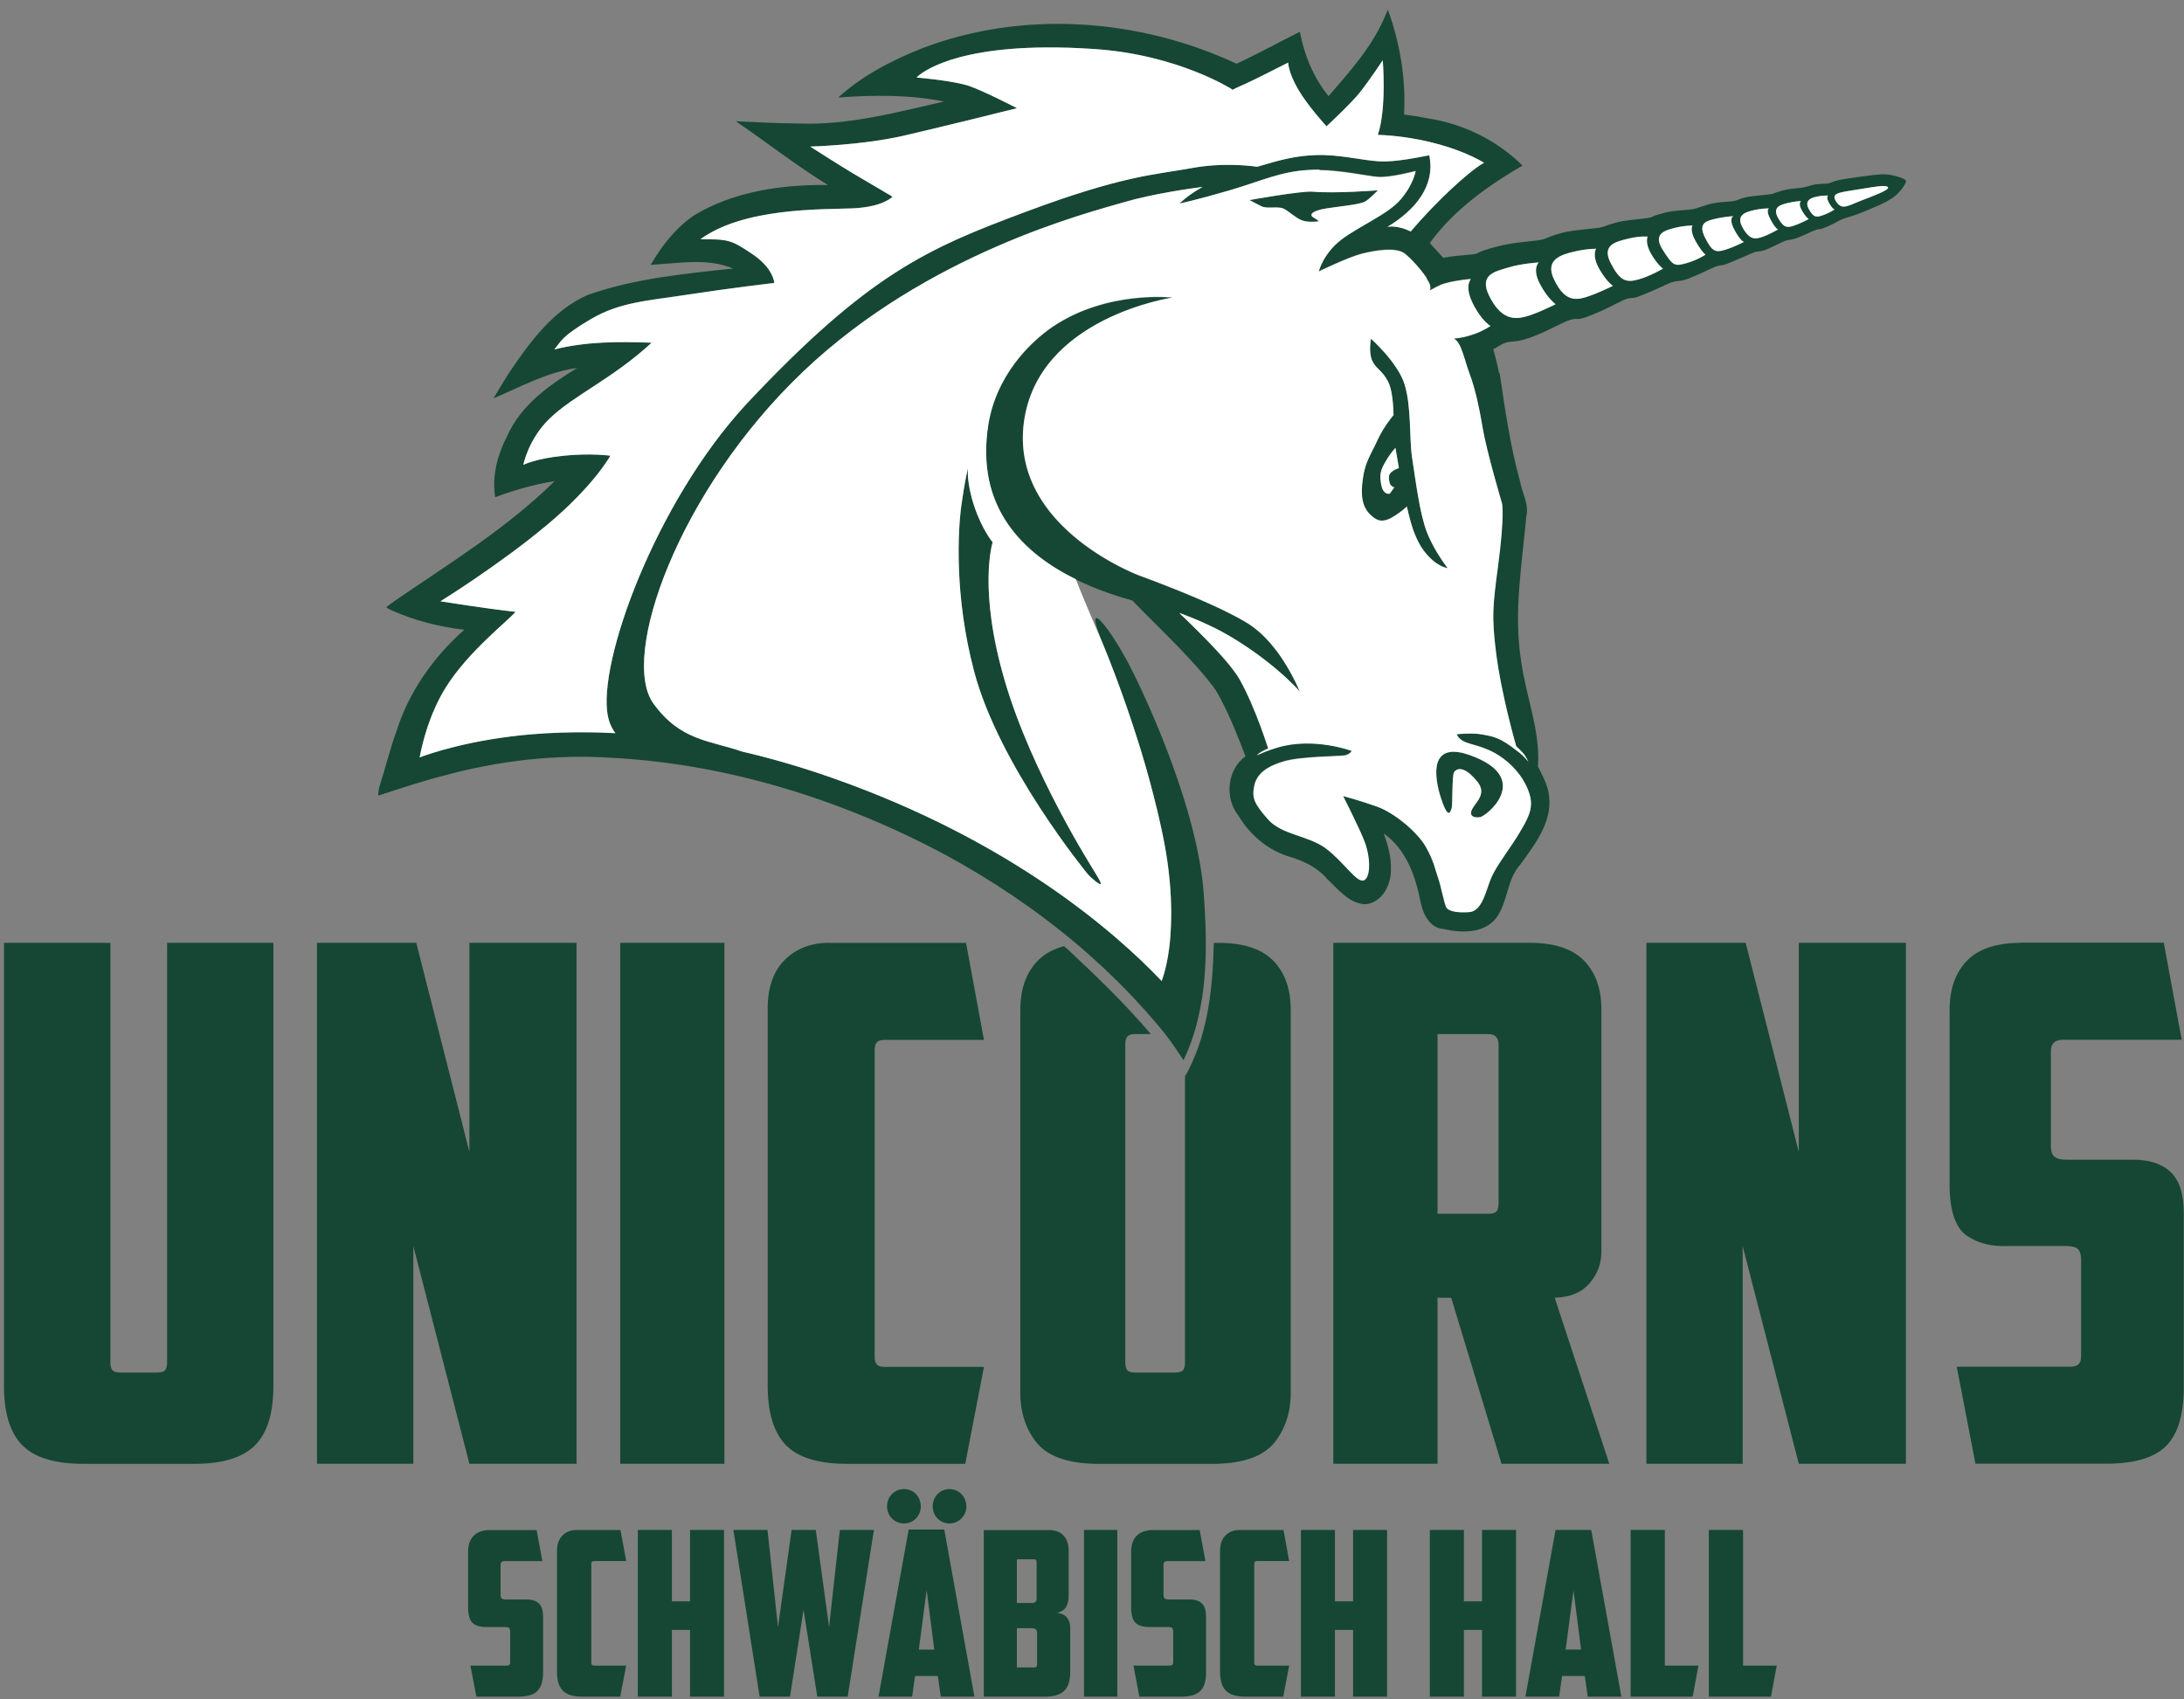 <?xml version="1.0" encoding="UTF-8"?><svg id="Layer_2" xmlns="http://www.w3.org/2000/svg" xmlns:xlink="http://www.w3.org/1999/xlink" viewBox="0 0 284 221"><rect x="0" y="0" width="284" height="221" fill="#808080" stroke="none"/><defs><style>.cls-1{clip-path:url(#clippath);}.cls-2{fill:none;}.cls-2,.cls-3,.cls-4{stroke-width:0px;}.cls-3{fill:#fff;}.cls-4{fill:#154734;}</style><clipPath id="clippath"><rect class="cls-2" width="284" height="221"/></clipPath></defs><g id="Layer_1-2"><g class="cls-1"><path class="cls-4" d="M180.52,1.17l-.33.74c-1.65,4.06-4.61,7.33-7.43,10.59-1.95-2.41-3.16-5.34-3.73-8.37-2.75,1.38-5.45,2.86-8.22,4.16-12.64-5.89-27.7-7.03-40.82-2.04-3.96,1.56-7.82,3.56-11,6.43,4.59-.34,9.24-.38,13.77.52-6.22,1.42-12.5,3.12-18.94,2.86-2.72-.02-5.43-.16-8.15-.3,4.01,2.73,7.85,5.75,12,8.3-5.99-.07-12.23.81-17.42,3.95-2.38,1.63-4.19,3.94-5.63,6.43,3.55-.18,7.32-.94,10.71.48-6.36.68-12.83,1.3-18.88,3.43-4.5,1.95-7.55,6.14-10.23,10.1-.71,1.1-1.37,2.23-2.04,3.35,3.55-1.5,7.02-3.44,10.88-3.95-3.61,2.21-7.29,4.8-9.08,8.79-1.27,2.45-2.03,5.25-1.59,8.02,2.51-.93,5.09-1.66,7.74-2.1-6.14,6.07-13.61,10.66-20.72,15.53-.42.29-1.18.87-1.18.87,0,0,.15.16.65.39,3,1.35,6.23,2.16,9.49,2.55-3.97,3.52-7.16,8.01-8.78,13.09-.88,2.39-1.47,4.91-2.25,7.3-.13.45-.16,1.17-.16,1.17,0,0,.2-.06.31-.09,2.71-.88,5.45-1.8,8.22-2.5,7.16-1.95,14.61-2.82,22.03-2.31,15.09.83,29.85,5.5,43.13,12.57,6.05,3.29,11.84,7.16,17.11,11.61.08.07.16.13.24.2.44.38.88.77,1.32,1.15.41.36.81.73,1.21,1.09.11.1.21.19.32.29.21.19.41.39.62.58.04.04.08.07.12.11.47.45.94.9,1.4,1.36.05.05.11.1.16.15.06.06.12.12.18.18.34.34.67.67,1,1.02.3.31.61.63.91.95.47.5.93,1.01,1.39,1.52.38.43.76.86,1.13,1.29.05.05.1.11.14.16.03.04.06.07.09.1.22.26.44.53.66.79.22.27.44.53.65.8.03.04.06.08.09.11.82,1.06,1.54,2.16,2.29,3.28.06-.14.12-.27.19-.41,0,0,0-.02.01-.03.03-.07.07-.14.1-.21.1-.21.18-.43.27-.64h.01c.12-.3.23-.59.34-.88.05-.15.11-.31.16-.46.05-.15.1-.29.15-.44.03-.08.05-.15.07-.23.17-.52.33-1.05.46-1.58.04-.16.08-.31.11-.46.21-.88.39-1.78.53-2.67,0-.03.02-.07.02-.1,0-.05.01-.1.02-.15.13-.88.23-1.77.3-2.66.12-1.43.16-2.88.16-4.33h0c0-2.36-.14-4.71-.32-7.03-1.09-11.81-8.39-26.89-10.04-29.87-1.64-2.98-3.44-5.5-3.91-5.33-.33.11.21,1.6.66,2.79.04.09.14.35.32.78.18.43.41,1.02.7,1.74.28.72.62,1.58.98,2.56.82,2.2,1.81,4.99,2.79,8.11.11.35.22.69.33,1.05.76,2.49,1.5,5.16,2.16,7.91.19.79.37,1.57.54,2.36.09.4.17.8.25,1.2.07.37.14.72.2,1.08.07.36.14.71.19,1.06h0c.05.35.1.68.15,1.02.05.34.1.67.14,1,.08.62.14,1.21.19,1.79,0,.03,0,.06,0,.09.03.3.05.6.07.89.02.29.03.58.05.86.02.28.02.55.03.82.04,1.35.01,2.57-.05,3.63-.03.43-.05.83-.09,1.21,0,.09-.02.17-.03.26-.03.28-.07.56-.1.81-.05.33-.08.64-.13.93-.07.39-.13.73-.2,1.03,0,.03-.01.07-.02.1-.07.33-.14.6-.2.82-.05.18-.09.32-.12.41-.01.04-.06.16-.06.18,0,.01-.02.08-.02.08l-.19.62c-.34-.35-.7-.73-1.08-1.11-.22-.22-.45-.46-.69-.69-.27-.27-.56-.54-.86-.83-.46-.44-.95-.89-1.46-1.36-.04-.04-.08-.07-.12-.11-.32-.28-.64-.58-.97-.87-7.39-6.51-19.63-15.12-37.63-21.44-4.12-1.45-8.04-2.57-11.76-3.44-4.24-1.46-8.02-1.38-11.54-6.25-4.36-6.05,3.19-27.61,19.42-43.1,16.23-15.48,37.31-20.77,41.76-22.08,3.81-1.12,8.81-1.81,10.24-1.99-2.04,1.14-2.99,2.17-2.99,2.17,0,0,2.21-.47,6.43-1.7,4.22-1.23,6.68-2.51,10.55-2.68.39-.02.8-.04,1.21-.03,2.89.04,6.14.77,7.53.89,1.59.14,4.96-.77,4.96-.77,0,0-.26,1.7-1.92,3.66-1.66,1.96-5.39,3.47-7.75,5.26-2.36,1.8-2.94,4.15-2.94,4.15,0,0,3.87-1.86,5.59-2.3,1.72-.45,4.42-.89,5.57-.05.32.23.88.77,1.49,1.44.03.03.04.05.07.08.05.06.11.12.16.18.53.62,1.06,1.34,1.45,2.06.37.69.12,1.08.12,1.08,0,0-.14.07.77-.42.26-.14.56-.28.87-.41.16-.04.32-.09.47-.13,1.38-.4,3.24-.54,3.24-.54,0,0-.91.87.22,3.15,1.13,2.28,2.32,2.96,2.32,2.96,0,0-.79.54-1.93.98-.38.13-.8.27-1.13.36-.12.03-.28.07-.5.12-.63.12-1.26.18-1.26.18,0,0,.42.04.85.95.15.31.28.67.41,1.06l.36,1.18s0-.01.01-.01c.1.32.19.64.29.92.04.12.08.23.12.34.06.18.12.35.18.52.06.18.11.35.17.52h0c.59,1.81.98,3.7,1.4,6.22.5,3.01,2.51,9.77,2.51,9.77,0,0,.35,1.49-.52,8.08-.68,5.21-.85,6.57-.26,11.3.7,5.56,2.62,12.16,2.62,12.16,0,0,.8.7,1.17,1.27.12.18.26.47.41.76-.49-.6-1.01-1.11-1.53-1.46-2.14-1.69-2.99-1.82-4.37-2.07-.17-.03-.39-.07-.58-.09-1.3-.14-2.81.04-2.81.04,0,0,.07.53.98.97.91.44,2.71.57,4.73,1.96,2.02,1.4,3.32,3.31,3.79,5.07.46,1.73-.33,3.08-1.43,4.91-1.1,1.83-2.91,4.14-3.58,5.67-.68,1.54-1.14,4.32-2.8,4.51-1.66.15-2.76-.12-3.04-.54-.28-.42-.72-2.87-1.09-3.9-.37-1.02-.51-2.12-1.59-4.02-1.08-1.9-4.07-4.42-6.33-5.22-2.26-.81-4.43-1.38-4.43-1.38,0,0,2.35,4.61,2.88,6.14.74,2.16.66,4.62-.26,4.84-.92.21-2.55-2.43-4.84-4.15-2.29-1.73-5.74-1.74-7.56-3.82-1.83-2.08-2.08-2.8-1.76-4.34.31-1.54,1.6-2.53,3.87-3.19,2.28-.66,7.29-.63,7.91-.77.7-.16.88-.58.88-.58,0,0-4.96-1.84-9.65-.44-1.1.33-1.97.67-2.68,1.03.38-.47,1.46-.9,1.46-.9,0,0-1.66-5.31-3.68-8.92-1.59-2.83-7.69-8.51-7.69-8.51,0,0-.05-.07-.15-.18.22.08.44.16.67.25.3.12.62.23.94.36.22.09.43.18.65.27.07.03.15.06.22.09.07.03.14.07.22.1.02.01.05.02.07.03.15.07.3.14.46.21.18.08.38.17.56.26.33.16.67.32,1.01.5.04.02.08.04.12.06.18.09.36.18.54.28.01,0,.03.01.04.02.09.05.19.11.28.16.3.17.6.34.91.52.03.01.06.03.09.05.17.1.34.21.51.32.35.21.69.42,1.01.63,1.3.85,2.42,1.68,3.37,2.44.48.38.91.74,1.3,1.08.39.34.75.66,1.05.94.31.28.56.54.78.76.11.11.2.21.29.3.35.37.53.57.53.57,0,0-.33-.85-.98-2.07-.21-.41-.47-.86-.75-1.32-.21-.35-.45-.71-.7-1.08-.16-.25-.33-.49-.52-.73-.09-.12-.18-.24-.28-.36-.19-.24-.4-.49-.6-.73-.1-.12-.21-.23-.32-.35-.11-.12-.22-.24-.33-.35-.33-.34-.68-.66-1.05-.97-.37-.31-.77-.6-1.17-.85-.13-.09-.28-.16-.42-.25-.29-.17-.59-.34-.92-.52h-.01c-.16-.09-.32-.18-.49-.27-1.02-.53-2.17-1.07-3.35-1.6-.39-.17-.79-.35-1.18-.52-1.18-.51-2.37-.99-3.43-1.41-.35-.14-.7-.27-1.02-.4-1.96-.76-3.35-1.27-3.35-1.27,0,0-.41-.15-1.09-.46-.27-.12-.59-.28-.94-.45-.35-.18-.74-.37-1.16-.59-.41-.22-.86-.48-1.32-.76-.23-.14-.46-.28-.7-.43-.83-.53-1.71-1.14-2.58-1.83-.25-.2-.49-.4-.74-.61-.49-.42-.98-.88-1.45-1.35-.12-.12-.24-.24-.36-.36-.23-.25-.46-.49-.68-.75-.23-.26-.45-.53-.66-.8-.11-.14-.21-.27-.31-.41-.2-.28-.41-.56-.6-.85-.29-.44-.55-.9-.8-1.37-.17-.31-.32-.63-.46-.96-.22-.49-.41-1-.58-1.52-.22-.7-.39-1.43-.51-2.18-.06-.38-.11-.76-.13-1.15-.04-.59-.05-1.19-.02-1.81.02-.41.07-.83.12-1.26.03-.21.06-.42.1-.63.07-.42.16-.82.26-1.22.1-.4.21-.78.34-1.15.13-.38.27-.74.42-1.09h0c.3-.72.65-1.39,1.04-2.02.2-.32.4-.61.61-.91.32-.45.67-.88,1.02-1.28.12-.14.24-.27.36-.4,1.22-1.31,2.61-2.4,4.04-3.31.29-.18.57-.35.86-.52.29-.17.58-.33.87-.48.14-.07.29-.16.43-.23.15-.07.29-.14.43-.21,1.58-.77,3.13-1.34,4.45-1.76.48-.15.93-.29,1.35-.4.42-.11.8-.21,1.14-.29.61-.14,1.05-.22,1.33-.27.18-.03.3-.05.3-.05,0,0-.14-.02-.38-.04-.12,0-.28,0-.45-.02-.18,0-.39-.02-.61-.02-.23,0-.48,0-.75,0s-.57,0-.88.02c-.31.01-.64.03-.98.06-.17.01-.35.03-.53.05-.18.02-.36.03-.55.05-.19.02-.39.05-.58.08-.59.08-1.2.18-1.83.31-.21.04-.43.08-.64.14-.43.1-.87.22-1.31.35-.44.13-.89.27-1.34.43-.45.16-.91.33-1.36.53-.23.1-.46.2-.69.31-.23.11-.45.23-.68.34-.45.24-.9.49-1.35.76-.22.14-.44.28-.66.43-1.07.72-2.28,1.71-3.44,2.95-.21.23-.42.47-.63.71-.11.12-.21.24-.31.37-.1.12-.21.25-.31.38-.1.13-.2.25-.3.39-.3.4-.59.82-.86,1.26-.28.44-.54.89-.78,1.36-.16.31-.32.64-.47.97-.22.5-.42,1.01-.6,1.54-.06.18-.12.35-.17.53-.05.18-.11.37-.16.55-.05.18-.09.36-.13.55-.09.38-.17.76-.23,1.15-.05.28-.09.56-.12.83,0,.04,0,.07,0,.1h0s-.02.09-.02.13c-.04.36-.07.71-.09,1.06,0,.05-.02.11-.02.16v.16c-.01.21-.03.42-.03.63v.99c0,.12.02.24.02.36.01.28.03.54.05.81,0,.02,0,.05,0,.07.01.11.03.22.04.33.02.23.06.47.09.69,0,.03,0,.06,0,.09,0,.02,0,.05.01.08,0,.01,0,.02,0,.03.03.19.06.38.1.56,0,.03.01.06.02.09,0,.03.01.06.02.08.02.09.04.2.06.29.02.09.05.18.07.27.01.05.02.09.03.14,0,.01,0,.03.01.05.02.09.06.17.08.26,0,.03.01.07.02.1.03.09.05.18.08.26.02.08.05.16.08.24.02.05.04.1.05.15.01.04.03.08.04.12.02.06.04.12.06.18.02.04.03.07.04.1.03.09.06.18.1.27.01.03.03.07.04.1.04.1.07.2.12.3.03.07.07.16.1.23.01.04.03.06.05.1.04.1.08.2.13.3.02.04.04.08.06.12.03.05.05.1.07.15.08.16.17.32.25.48.03.06.07.12.1.18.03.05.05.1.08.15.09.17.2.33.3.49.1.17.2.34.31.5.09.13.18.26.27.38.05.07.11.15.16.22.06.07.11.15.16.22.08.1.15.2.23.3.06.07.12.15.18.22.11.13.21.26.32.38.15.17.3.34.46.51.15.17.31.33.47.49.14.15.29.28.44.42.04.04.09.09.14.13.14.12.28.25.42.37.34.29.69.57,1.04.85.18.14.36.28.54.41.18.13.37.25.55.38.18.12.37.25.56.37.38.24.75.48,1.13.7.19.11.39.21.58.32,3,1.65,6.14,2.72,8.67,3.42,3.33,3.45,8.23,7.96,10.91,11.75,1.56,2.7,2.7,5.63,3.81,8.51-2.38,1.72-2.75,5.43-.94,7.69,1.54,2.58,3.95,4.63,6.87,5.43,1.77.56,3.5,1.41,4.69,2.84,1.42,1.31,2.84,3.21,4.96,3.28,2.17-.17,3.37-2.52,3.33-4.51.06-1.62-.39-3.19-.93-4.69,2.92,2.05,4.16,5.62,4.8,8.98.32,1.53,1.2,3.32,2.95,3.44,2.32.54,5.33.63,6.91-1.48,1.5-2.08,1.32-4.92,3.08-6.88,1.88-2.61,4.2-5.53,3.75-8.95-.14-1.38-.85-2.64-1.44-3.81.33-4.66-1.55-9.06-2.17-13.62-1.04-6.27.09-12.62.65-18.89.4-1.61-.56-3.09-.83-4.65-1.23-4.47-1.9-9.08-2.58-13.66-.02-.13-.04-.26-.07-.39h-.07c-.22-1.12-.49-2.18-.74-3.06.83-.48,1.35-.82,1.83-.92.8-.16,1.38.04,3.51-.8,2.21-.86,4-2,4.94-2.18.94-.18.46.28,2.63-.6,2.58-1.04,3.84-1.95,4.69-2.12.85-.16.31.18,2.28-.63,2.15-.88,2.96-1.41,3.64-1.55.68-.14.86,0,2.02-.45,1.43-.57,2.81-1.3,3.46-1.53.65-.24.5.05,1.92-.54,1.5-.63,2.53-1.11,3.02-1.29.49-.18.77-.02,1.7-.42,1.11-.48,1.89-.92,2.41-1.1.52-.18.7-.02,1.77-.47,1.01-.42,1.68-.77,2.18-.94.5-.17.34.07,1.45-.42,1.12-.5,1.44-.76,1.96-.97.52-.21,1.41-.41,2.27-.76,2.61-1.06,3.17-1.32,4.14-1.93.97-.6,1.95-2.01,1.85-2.3-.05-.14-.51-.39-1.24-.58-.73-.19-1.39-.29-1.98-.25-1.37.09-2.93.34-4.52.57s-1.82.44-2.23.58c-.41.15-1.39,0-2.31.27-.92.28-.66.17-1.06.28-.4.11-1.74.12-2.76.42-1.02.3-.88.28-1.26.41-.38.13-2.71.26-3.61.49-.9.23-.52.21-1.19.4-.67.19-2.25.11-3.56.5-1.31.4-1.2.41-1.78.57-.58.16-2.66.17-3.84.49-1.18.32-1.36.38-1.76.59-.4.21-3.13.3-4.5.68-1.38.38-1.45.49-2.01.64-.56.15-3.6.32-5.08.71-1.48.39-1.69.57-2.41.83-.73.25-3.66.36-5.63.85-1.97.49-2.43.68-3.04.99-.5.26-2.05.15-4.4.59-.49-.57-1.31-1.39-1.75-1.93,3.1-4.29,7.5-7.41,12.05-10.07-3.34-3.31-7.73-5.45-12.39-6.15-.99-.2-2-.36-3.01-.49.25-4.66-.53-9.32-2.13-13.69h0ZM136,6.17c1.91-.01,4.04.05,6.38.21,10.82.74,17.78,5.2,17.83,5.23l.03.08c.42-.25,1.85-.81,3.68-1.74,1.83-.93,3.58-1.81,3.58-1.81,0,0,0,1.23,1.26,3.42,1.26,2.2,3.73,4.86,3.73,4.86,0,0,3.27-3.03,4.36-4.42,1.28-1.64,2.95-4.16,2.95-4.16,0,0,.53,6.21-.64,9.7,4.48.14,9.98,1.38,13.82,3.62-2.09,1.18-6.44,5.29-9.54,8.94-.78-.4-1.74-.66-2.55-.65-.16.01-.32.03-.47.04.03-.02.07-.04.1-.06,3.36-2.03,6.18-5.17,5.33-9.24-.99.16-4.31.93-6.6.78-2.3-.15-5.11-.91-8.12-.81-2.61.09-4.47.56-7.66,1.51-1.36-.19-4.74-.52-8.45.17-4.82.89-8.82.9-21.6,5.68-12.78,4.77-20.42,8.02-36.42,25.08-11.77,12.76-19.33,33.58-17.96,40.49.17.88.51,1.62.98,2.25-1.08-.06-2.12-.09-3.14-.11-2.81-.04-5.39.06-7.7.25-7.97.67-13.27,2.52-14.6,3.01.33-1.79,1.25-5.66,3.41-9.12,2.93-4.69,8.19-8.73,9.05-9.82-3.8-.41-9.77-1.36-9.77-1.36,0,0,7.58-4.68,13.81-9.88,6.23-5.19,8.3-9.07,8.3-9.07,0,0-2.49-.35-6.07.01-3.58.36-5.24,1.19-5.24,1.19,0,0,.65-3.33,3.4-6,3.12-3.04,8.27-5.23,13.29-9.88-4.23-.16-8.53-.18-12.66.87.98-1.14.87-1.65,4.7-3.91,3.83-2.27,7.33-2.41,12.79-3.24,5.45-.83,11.12-1.5,11.12-1.5,0,0-.08-1.91-2.9-3.79-2.82-1.88-3.15-1.88-6.7-1.89,5.66-4.12,15.72-3.85,19.75-4.01,4.03-.17,5.22-1.52,5.22-1.52,0,0-3.48-2.04-5.08-2.99-1.6-.95-5.62-3.52-5.62-3.52,0,0,6.79-.16,12.24-1.43,5.44-1.27,14.66-3.56,14.66-3.56,0,0-4.14-2.14-6.16-2.86-2.02-.72-6.91-1.13-6.91-1.13,0,0,3.41-3.82,16.82-3.91h0ZM244.79,24.19h.26c.09,0,.18.02.24.03.12.03.2.07.23.14.17.36-1.99,1.14-3.62,1.77-1.63.63-2.39,1.22-3.12.1-.73-1.12.27-1.18,2.68-1.57,1.5-.24,2.64-.44,3.33-.47h0ZM179.19,24.74s-5.54.44-8.46.18c-1.5-.14-8.25,1.09-8.25,1.09,0,0,.84.45,1.56.81.72.36,2.07-.01,2.78.27.7.28,1.58,1.2,2.45,1.55.88.34,2.23.13,2.23.13,0,0-.16-.16-.69-.47-.79-.46.11-.95,1.63-1.19,1.52-.25,4.12-.46,4.99-.86.58-.27,1.75-1.51,1.75-1.51h0ZM237.63,25.44h0s.11,0,.11,0c0,0-.34.14.11.95.45.81.72.85.72.85,0,0-.74.47-1.52.74-.79.27-1.2.38-1.84-.82-.64-1.2.46-1.48,1.16-1.62.52-.11,1.04-.11,1.26-.11h0ZM234.21,26.14s-.44.31.15,1.29c.59.98.86,1.05.86,1.05,0,0-1.03.56-1.86.84-.84.28-1.38.43-2.14-.98-.77-1.41.29-1.7,1.18-1.92.89-.23,1.81-.28,1.81-.28h0ZM229.9,27.11c.09,0,.14,0,.14,0,0,0-.5.17.21,1.47.71,1.3.98,1.25.98,1.25,0,0-1.18.68-2.06.97-.89.3-1.63.46-2.56-1.2-.93-1.66.4-2.04,1.52-2.29.84-.18,1.5-.21,1.77-.21h0ZM225.24,28.13c.09,0,.15,0,.15,0,0,0-.67.23.13,1.75.8,1.51,1.25,1.58,1.25,1.58,0,0-1.22.66-2.44,1.03-1.22.37-1.69.29-2.62-1.58-.93-1.88.1-2.18,1.5-2.49,1.05-.23,1.75-.28,2.03-.29h0ZM219.9,29.34h.19s-.42.56.39,2.01c.82,1.45,1.3,1.77,1.3,1.77,0,0-1.08.73-2.55,1.13-1.47.4-1.69.35-3.02-1.77-1.34-2.12.34-2.52,1.56-2.84.91-.24,1.77-.29,2.13-.3h0ZM213.71,30.76h.36c.12,0,.18,0,.18,0,0,0-.38.77.45,2.23.84,1.46,1.55,1.93,1.55,1.93,0,0-1.73,1.01-3.26,1.42-1.53.41-2.34.21-3.55-2.14-1.21-2.36.67-2.77,2.24-3.16.89-.22,1.59-.28,2.03-.29h0ZM207.54,32.35s-.58.9.43,2.63c1,1.74,1.77,2.18,1.77,2.18,0,0-1.93.99-3.53,1.48-1.6.49-2.85.31-4.11-2.27-1.27-2.59.87-3.24,2.52-3.63,1.65-.4,2.92-.39,2.92-.39h0ZM200.1,34.13s-.88.82.13,2.76c1.01,1.95,2.06,2.67,2.06,2.67,0,0-2.63,1.34-4.12,1.67-1.5.34-3.07.12-4.49-2.71-1.43-2.83.77-3.23,2.47-3.74,1.69-.52,3.95-.65,3.95-.65h0ZM178.25,44.03s-.33,1.7.14,2.8c.47,1.1,1.29,1.25,2.09,2.78.52,1.04.67,2.77.72,4.34-.62.77-1.47,1.91-2.04,3.16-.99,2.2-1.61,2.77-1.95,5.08-.34,2.32-.04,3.74.97,4.72,1.01.98,1.8,1.08,3.34.05.67-.45,1.12-.83,1.42-1.11.27,1.14.82,3.93,2.21,5.76,1.65,2.17,3.09,2.25,3.09,2.25,0,0-1.71-2.16-2.68-4.64-.97-2.48-1.49-6.88-1.95-9.8-.35-2.41-.06-6.58-.96-9.45-.9-2.87-4.4-5.95-4.4-5.95h0ZM181.45,58.26c.12.72.27,1.64.45,2.62-.19.06-1.21.41-1.28,1.02-.04.33.01.84.2,1.15.14.23.37.3.49.32-.37.5-.6.83-.6.83,0,0-.85.24-1.11-1.21-.25-1.37-.05-1.95.8-3.33.34-.56.72-1.03,1.05-1.4h0ZM125.87,60.93s-.38,1.44-.84,4.71c-.46,3.27-.97,11.83,1.65,21.71,3.25,12.23,14.5,26.01,14.8,26.36.25.29,1.49,1.41,1.64,1.26.15-.16-.66-1.38-.89-1.77-.23-.4-8.06-12.67-11.57-24.68-3.52-12.01-1.57-18-1.57-18,0,0-1.39-1.65-2.41-4.73-1.02-3.09-.8-4.86-.8-4.86h0ZM189.06,97.78c-3.92-.04-1.72,6.13-1.22,7.23.59,1.31.8.46.92.15.19-.48.02-4.35.35-4.77.62-.79,1.78-.29,3.04,1.32,1.22,1.55-.28,2.65-.72,3.52-.43.88.19,1.17,1.03,1.05.84-.13,6.56-4.79-.54-7.77-1.19-.5-2.13-.73-2.86-.73h0ZM.52,122.61v57.29c-.05,3.71.74,6.38,2.37,8.04,1.62,1.65,4.35,2.46,8.18,2.43h13.93c3.84.04,6.56-.78,8.18-2.43,1.63-1.65,2.42-4.33,2.37-8.04v-57.29h-13.82v54.4c.02.51-.06.89-.23,1.13-.17.25-.53.36-1.08.36h-4.76c-.55,0-.91-.12-1.08-.36-.17-.24-.25-.62-.23-1.13v-54.4H.52ZM41.22,122.61v67.75h12.53v-28.31l7.29,28.31h13.93v-67.75h-13.93v27.2l-6.91-27.2h-12.9ZM80.65,122.61v67.75h13.55v-67.75h-13.55ZM107.76,122.61c-2.29.01-4.18.74-5.65,2.16-1.48,1.43-2.23,3.48-2.28,6.15v48.98c-.04,3.71.75,6.38,2.37,8.04,1.62,1.65,4.35,2.46,8.18,2.43h15.14l2.43-12.61h-12.99c-.46,0-.78-.12-.96-.34-.18-.23-.27-.55-.26-.97v-39.9c0-.42.08-.75.26-.97.18-.22.5-.34.96-.34h12.99l-2.33-12.62h-17.86ZM157.84,122.61c-.13,5.64-.7,11.44-3.27,16.5-.15.31-.32.65-.48.82v37.17c.02.51-.07.86-.24,1.08-.17.21-.53.32-1.07.32h-5.14c-.54,0-.9-.11-1.07-.32-.17-.22-.25-.58-.24-1.08v-41.31c0-.42.08-.75.26-.97.18-.23.5-.34.96-.34h2.1c-3.33-3.92-7.04-7.5-10.79-11.01-.17-.14-.34-.28-.51-.42-1.45.39-2.6,1.04-3.47,1.96-1.48,1.56-2.21,3.7-2.2,6.39v49.34c-.07,2.65.6,4.9,2.02,6.75,1.42,1.84,3.99,2.8,7.71,2.88h15.7c3.72-.08,6.29-1.04,7.71-2.88,1.41-1.84,2.09-4.09,2.02-6.75v-49.34c.02-2.7-.72-4.83-2.2-6.39-1.48-1.56-3.8-2.36-6.96-2.39h-.82ZM173.38,122.61v67.75h13.55v-21.59h1.78l6.54,21.59h14.02l-7.1-21.59c1.97-.06,3.48-.67,4.51-1.86,1.04-1.18,1.55-2.55,1.56-4.11v-31.41c.02-2.7-.71-4.83-2.19-6.39-1.48-1.56-3.8-2.36-6.96-2.39h-25.7ZM214.09,122.61v67.75h12.52v-28.31l7.3,28.31h13.93v-67.75h-13.93v27.2l-6.91-27.2h-12.91ZM262.68,122.61c-3.16.03-5.48.83-6.96,2.39-1.48,1.56-2.21,3.7-2.2,6.39v22.99c.06,3.26.83,5.38,2.28,6.35,1.45.97,3.22,1.41,5.29,1.31h7c.92-.04,1.59.06,1.97.28.39.22.57.78.56,1.68v12.34c0,.51-.11.87-.34,1.09-.23.21-.65.32-1.25.31h-14.58l2.43,12.61h16.73c3.82.04,6.52-.73,8.09-2.33,1.57-1.6,2.32-4.25,2.27-7.95v-22.34c-.01-2.5-.59-4.28-1.75-5.35-1.16-1.07-2.81-1.59-4.97-1.56h-8.5c-.7.01-1.21-.11-1.55-.36-.34-.25-.51-.72-.51-1.41v-12.34c0-1.01.56-1.51,1.68-1.5h15.33l-2.33-12.62h-18.69ZM186.93,134.48h6.64c.46,0,.79.14,1,.39.21.25.31.58.3,1.01v20.56c0,.51-.07.88-.26,1.09-.19.21-.54.33-1.04.32h-6.64v-23.37ZM117.56,193.65c-.64.02-1.17.23-1.58.66-.41.42-.62.95-.63,1.58.01.63.22,1.16.63,1.58.41.42.94.64,1.58.66.63-.02,1.14-.24,1.55-.66.41-.43.62-.95.63-1.58-.02-.63-.23-1.16-.63-1.58-.41-.43-.92-.64-1.55-.66h0ZM123.46,193.65c-.63.02-1.14.23-1.55.66-.41.42-.62.95-.63,1.58.01.63.22,1.16.63,1.58.41.42.92.64,1.55.66.63-.02,1.15-.24,1.56-.66.42-.43.64-.95.65-1.58-.02-.63-.23-1.16-.65-1.58-.41-.43-.93-.64-1.56-.66h0ZM118.16,198.91l-3.92,21.74h4.37l.38-2.69h2.96l.39,2.69h4.37l-3.92-21.74h-4.63ZM63.8,198.97c-1.02.01-1.75.27-2.22.77-.47.5-.71,1.18-.71,2.04v7.36c.02,1.04.27,1.73.73,2.04.46.31,1.04.44,1.7.41h2.24c.3,0,.5.02.62.09.12.07.18.25.18.54v3.95c0,.16-.02.27-.1.34-.07.07-.21.1-.4.1h-4.67l.78,4.04h5.35c1.22.01,2.09-.24,2.59-.75.5-.51.75-1.36.73-2.54v-7.14c0-.8-.19-1.37-.56-1.71-.37-.34-.9-.51-1.59-.5h-2.72c-.22,0-.39-.04-.5-.12-.11-.08-.16-.23-.16-.45v-3.95c0-.32.18-.47.54-.47h4.9l-.75-4.04h-5.98ZM74.97,198.97c-.74,0-1.33.23-1.8.69-.47.46-.73,1.11-.74,1.97v15.67c-.02,1.18.24,2.04.76,2.57.52.53,1.39.79,2.62.78h4.84l.78-4.04h-4.15c-.14,0-.25-.03-.31-.1-.06-.07-.08-.17-.08-.31v-12.78c0-.14.02-.24.08-.31.06-.07.16-.1.31-.1h4.15l-.75-4.04h-5.71ZM82.94,198.97v21.68h4.43v-8.68h2.36v8.68h4.42v-21.68h-4.42v9.28h-2.36v-9.28h-4.43ZM95.37,198.97l3.41,21.68h3.95l1.76-11.31,1.79,11.31h3.95l3.41-21.68h-4.43l-1.4,12.62-1.73-12.62h-3.14l-1.77,12.62-1.37-12.62h-4.43ZM127.93,198.97v21.68h7.86c1.23,0,2.1-.25,2.62-.78.52-.53.77-1.39.76-2.57v-5.62c0-.49-.14-.92-.41-1.29-.27-.37-.71-.58-1.3-.62.56-.16.96-.42,1.18-.81.22-.39.33-.86.32-1.4v-5.95c0-.8-.22-1.44-.65-1.91-.43-.47-1.07-.71-1.92-.72h-8.47ZM140.96,198.97v21.68h4.33v-21.68h-4.33ZM150.02,198.97c-1.01.01-1.76.27-2.23.77-.47.5-.7,1.18-.7,2.04v7.36c.02,1.04.26,1.73.73,2.04.46.31,1.03.44,1.69.41h2.24c.3,0,.51.02.63.09.12.07.18.25.18.54v3.95c0,.16-.04.27-.11.34-.08.07-.21.1-.4.1h-4.66l.77,4.04h5.35c1.23.01,2.09-.24,2.59-.75.5-.51.75-1.36.73-2.54v-7.14c0-.8-.19-1.37-.56-1.71-.37-.34-.9-.51-1.59-.5h-2.72c-.22,0-.39-.04-.5-.12-.11-.08-.16-.23-.16-.45v-3.95c0-.32.18-.47.54-.47h4.91l-.75-4.04h-5.97ZM161.19,198.97c-.73,0-1.34.23-1.81.69-.47.46-.71,1.11-.73,1.97v15.67c-.01,1.18.24,2.04.76,2.57.52.53,1.39.79,2.61.78h4.85l.77-4.04h-4.15c-.14,0-.25-.03-.31-.1-.06-.07-.08-.17-.08-.31v-12.78c0-.14.02-.24.08-.31.06-.07.16-.1.31-.1h4.15l-.74-4.04h-5.71ZM169.17,198.97v21.68h4.42v-8.68h2.36v8.68h4.42v-21.68h-4.42v9.28h-2.36v-9.28h-4.42ZM185.93,198.97v21.68h4.43v-8.68h2.36v8.68h4.42v-21.68h-4.42v9.28h-2.36v-9.28h-4.43ZM202.28,198.97l-3.92,21.68h4.38l.39-2.69h2.95l.39,2.69h4.37l-3.92-21.68h-4.63ZM212.04,198.97v21.68h8.07l.75-4.04h-4.37v-17.64h-4.45ZM222.21,198.97v21.68h8.08l.75-4.04h-4.38v-17.64h-4.45ZM132.23,202.78h2.18c.15,0,.25.03.31.1.06.07.08.18.08.31v4.7c0,.2-.05.34-.15.43-.1.09-.24.14-.39.14h-2.03v-5.68ZM120.5,206.78l.99,7.75h-2.01l1.02-7.75ZM204.61,206.83l.99,7.69h-2.01l1.02-7.69ZM132.23,211.74h1.97c.2,0,.36.05.48.14.12.09.17.26.18.49v4.04c0,.16-.03.27-.09.34-.06.07-.18.1-.36.1h-2.18v-5.11Z"/></g><path class="cls-3" d="M136,6.17c-13.42.09-16.82,3.91-16.82,3.91,0,0,4.88.41,6.9,1.12,2.02.72,6.16,2.87,6.16,2.87,0,0-9.2,2.3-14.65,3.56-5.45,1.26-12.24,1.43-12.24,1.43,0,0,4.01,2.57,5.62,3.52,1.61.95,5.09,3,5.09,3,0,0-1.2,1.35-5.23,1.52-4.03.16-14.09-.11-19.75,4.01,3.55.02,3.88,0,6.7,1.9,2.83,1.88,2.9,3.79,2.9,3.79,0,0-5.66.66-11.12,1.5s-8.96.98-12.79,3.24c-3.83,2.27-3.73,2.78-4.7,3.91,4.13-1.04,8.43-1.04,12.66-.88-5.02,4.65-10.16,6.85-13.29,9.89-2.75,2.67-3.39,5.99-3.39,5.99,0,0,1.65-.82,5.23-1.18,3.59-.36,6.08,0,6.08,0,0,0-2.07,3.86-8.29,9.05-6.23,5.2-13.8,9.88-13.8,9.88,0,0,5.96.96,9.76,1.37-.85,1.08-6.12,5.12-9.05,9.81-2.16,3.46-3.08,7.34-3.41,9.12,1.32-.5,6.64-2.34,14.61-3.01,2.31-.19,4.89-.29,7.7-.25,1.02.02,2.07.05,3.15.11-.48-.63-.81-1.37-.99-2.24-1.37-6.92,6.2-27.74,17.96-40.5,16-17.06,23.65-20.31,36.43-25.08,12.78-4.77,16.78-4.79,21.6-5.68,3.72-.68,7.09-.35,8.45-.16,3.19-.95,5.04-1.43,7.65-1.52,3.02-.1,5.84.66,8.13.81,2.29.15,5.61-.62,6.6-.78.84,4.07-1.98,7.2-5.34,9.24-.03.02-.07.04-.1.06.15-.01.3-.03.46-.04.81-.01,1.78.25,2.56.65,3.1-3.66,7.45-7.77,9.54-8.95-3.84-2.25-9.33-3.48-13.81-3.62,1.17-3.48.64-9.7.64-9.7,0,0-1.67,2.52-2.96,4.16-1.09,1.39-4.35,4.43-4.35,4.43,0,0-2.46-2.67-3.73-4.87-1.26-2.2-1.26-3.42-1.26-3.42,0,0-1.75.88-3.59,1.81-1.83.93-3.26,1.49-3.68,1.75l-.04-.09c-.05-.03-7.02-4.49-17.83-5.23-2.34-.16-4.46-.23-6.38-.21h0ZM171.58,22.06c-.41,0-.82,0-1.21.03-3.87.18-6.32,1.45-10.55,2.68-4.22,1.23-6.43,1.7-6.43,1.7,0,0,.95-1.03,2.99-2.16-1.43.18-6.42.87-10.23,1.99-4.45,1.31-25.54,6.59-41.77,22.08-16.23,15.48-23.78,37.05-19.42,43.1,3.51,4.87,7.3,4.79,11.54,6.26,3.71.86,7.64,1.99,11.76,3.44,23.14,8.13,36.76,20.05,42.81,26.41l.19-.61s.02-.06.02-.07c.02-.06.08-.22.18-.59.12-.44.27-1.09.42-1.95.05-.29.09-.6.14-.93.05-.34.09-.7.12-1.08.03-.38.07-.78.09-1.21.06-1.07.09-2.28.05-3.63,0-.27-.02-.54-.03-.82-.02-.29-.03-.57-.05-.86-.02-.29-.04-.59-.07-.89h0s0-.07,0-.1c-.05-.58-.12-1.18-.19-1.79-.04-.33-.09-.66-.13-1-.05-.33-.1-.67-.16-1.02-.06-.35-.12-.7-.18-1.06-.07-.36-.13-.72-.21-1.09-.08-.4-.16-.79-.25-1.19-.17-.79-.35-1.59-.54-2.37-.66-2.75-1.4-5.43-2.16-7.91-.11-.36-.22-.7-.33-1.05-.98-3.12-1.97-5.91-2.79-8.11-.37-.98-.7-1.84-.98-2.56-.29-.72-.52-1.31-.7-1.74-.18-.43-.29-.69-.33-.79-.21-.51-2.31-5.28-3.27-7.84-6.66-3.27-13.14-9.2-11.38-20.15,1-6.23,5.28-10.62,8.39-12.72,7.08-4.77,15.58-3.77,15.58-3.77,0,0-17.55,2.55-19.35,16.23-1.81,13.68,14.98,19.91,14.98,19.91,0,0,3.62,1.3,7.43,2.93.13.05.25.1.37.16.39.17.79.34,1.18.52.3.13.59.27.88.4.23.11.45.21.68.31.06.03.12.06.18.09.19.09.37.18.55.27.36.18.72.36,1.06.54.17.09.34.18.5.26h0c.33.18.63.35.92.52h0c.14.09.28.17.42.26.1.06.2.13.3.2.1.07.2.14.29.21.09.07.18.13.27.2.1.08.2.16.3.24.09.07.19.15.28.23.03.03.06.05.09.08.06.05.12.11.18.16.01.01.03.03.05.04.16.15.31.3.46.46.11.12.22.23.33.35.11.11.22.23.32.35.21.24.4.48.6.73.09.12.19.24.28.36.19.25.36.49.53.74.13.18.25.37.36.55.12.18.23.36.33.53.29.47.54.91.75,1.32.08.15.16.3.23.44.07.14.14.27.2.39h.01c.12.26.22.48.3.66.05.12.1.23.14.32.07.16.11.26.11.26,0,0-.18-.21-.53-.57-.09-.09-.19-.19-.3-.3-.21-.22-.48-.48-.78-.76-.3-.29-.65-.6-1.05-.94-.19-.17-.4-.34-.62-.53-.22-.18-.44-.36-.68-.55-.48-.38-1-.78-1.56-1.19-.29-.2-.57-.41-.88-.62-.3-.21-.61-.42-.94-.63-.2-.13-.39-.26-.6-.39-.13-.09-.27-.17-.4-.25-.17-.11-.34-.21-.51-.31-.03-.02-.06-.03-.09-.05-.16-.09-.3-.18-.46-.27-.15-.09-.3-.17-.46-.25-.09-.06-.18-.11-.27-.16-.01,0-.03-.01-.04-.02-.18-.1-.36-.19-.54-.28-.04-.02-.08-.04-.12-.06-.16-.08-.32-.16-.48-.24-.01,0-.02,0-.03-.01-.17-.08-.34-.16-.5-.24-.03-.02-.06-.03-.09-.04-.15-.07-.31-.14-.46-.21-.09-.04-.18-.08-.26-.12-.07-.03-.14-.06-.21-.09-.02,0-.05-.02-.07-.03-.07-.04-.15-.07-.22-.1-.07-.03-.14-.06-.21-.09-.22-.09-.44-.18-.66-.27-.23-.09-.46-.18-.68-.27-.32-.12-.63-.25-.93-.36.1.11.16.19.16.19,0,0,.24.23.57.54.19.18.42.4.68.66.27.26.57.55.88.87.32.32.66.66,1.01,1.02.04.04.07.07.11.11.14.15.28.29.43.44.08.08.15.16.23.24.1.1.2.21.3.32.12.12.24.25.36.38.06.06.12.13.18.19.16.17.32.35.47.52.19.21.38.42.56.63.02.02.04.04.06.07.14.17.29.34.42.5.05.06.11.13.15.19.07.08.13.16.19.24.02.03.05.06.07.09,0,0,.01.02.02.03.08.1.16.2.23.3.02.03.05.07.07.1.06.07.11.15.16.22.07.1.14.2.21.3.07.09.12.19.18.29h0c.06.09.11.18.16.27,2.03,3.61,3.68,8.93,3.68,8.93,0,0-1.08.42-1.47.89.09-.04.18-.09.28-.13.66-.31,1.45-.6,2.41-.89,4.68-1.4,9.64.44,9.64.44,0,0-.18.43-.88.58-.63.14-5.63.11-7.91.77-2.28.66-3.56,1.65-3.88,3.19-.31,1.54-.07,2.26,1.76,4.34,1.82,2.08,5.27,2.09,7.57,3.82,2.29,1.73,3.92,4.37,4.84,4.15.92-.22,1-2.68.25-4.84-.53-1.54-2.87-6.14-2.87-6.14,0,0,2.17.57,4.43,1.38,2.26.81,5.25,3.33,6.33,5.23,1.08,1.9,1.21,2.99,1.59,4.02.38,1.02.82,3.47,1.1,3.9.25.37,1.11.63,2.44.59.19,0,.39-.02.6-.04.05,0,.1-.01.15-.03.05,0,.1-.02.15-.04,1.42-.47,1.86-3,2.5-4.45.67-1.54,2.48-3.84,3.58-5.68,1.1-1.84,1.89-3.19,1.43-4.92-.47-1.77-1.76-3.67-3.79-5.07-.5-.35-1-.62-1.46-.83-.12-.06-.23-.11-.35-.15-1.25-.52-2.29-.68-2.92-.98-.91-.44-.98-.97-.98-.97,0,0,1.51-.18,2.81-.04.19.02.41.06.58.09,1.38.25,2.23.38,4.37,2.07.52.35,1.05.86,1.54,1.46-.07-.15-.15-.29-.22-.42-.07-.13-.14-.24-.19-.33-.37-.57-1.18-1.27-1.18-1.27,0,0-1.92-6.59-2.62-12.16-.59-4.73-.43-6.09.26-11.3.87-6.6.52-8.09.52-8.09,0,0-2-6.76-2.51-9.77-.06-.38-.13-.74-.19-1.09-.04-.24-.09-.46-.13-.69-.02-.11-.04-.21-.06-.32-.03-.17-.06-.33-.1-.5-.01-.05-.02-.1-.04-.15-.04-.21-.09-.42-.13-.63-.06-.25-.11-.5-.17-.74-.06-.24-.12-.48-.18-.71-.06-.24-.12-.47-.19-.7-.07-.23-.14-.46-.21-.68-.05-.18-.12-.35-.18-.52-.06-.18-.12-.35-.18-.52-.04-.11-.08-.22-.12-.34,0-.02-.01-.04-.02-.05-.06-.16-.11-.34-.17-.52-.15-.49-.31-1.02-.48-1.52-.05-.14-.09-.28-.15-.41-.03-.08-.06-.16-.09-.25t0-.02c-.02-.05-.04-.1-.07-.15-.04-.08-.07-.16-.11-.24-.04-.09-.08-.17-.13-.24-.39-.67-.73-.7-.73-.7,0,0,.63-.05,1.26-.18.22-.05.39-.09.51-.12.33-.09.75-.23,1.13-.36,1.15-.44,1.93-.98,1.93-.98,0,0-1.19-.69-2.31-2.97-1.13-2.28-.23-3.14-.23-3.14,0,0-1.87.14-3.25.54-.15.04-.3.09-.46.13-.31.13-.61.27-.87.41-.91.49-.77.41-.77.41,0,0,.24-.39-.13-1.08-.09-.17-.2-.35-.31-.52l.04-.02c-.4-.6-.88-1.18-1.33-1.69-.03-.03-.05-.06-.07-.08h0c-.6-.67-1.18-1.2-1.49-1.43-1.14-.84-3.85-.39-5.57.05-1.72.44-5.58,2.3-5.58,2.3,0,0,.58-2.34,2.94-4.14,2.35-1.8,6.09-3.3,7.74-5.26,1.66-1.96,1.92-3.66,1.92-3.66,0,0-3.37.91-4.96.76-1.4-.12-4.65-.84-7.54-.88h-.01ZM244.79,24.19c-.69.03-1.82.23-3.33.47-2.42.39-3.41.46-2.68,1.58.74,1.12,1.49.53,3.11-.1,1.62-.63,3.79-1.41,3.62-1.77-.03-.07-.11-.12-.23-.14-.07-.01-.14-.03-.24-.03h-.27ZM179.19,24.74s-1.18,1.24-1.75,1.51c-.87.39-3.48.61-4.99.86-1.52.25-2.41.73-1.62,1.19.53.31.68.48.68.48,0,0-1.35.21-2.23-.13-.88-.34-1.75-1.26-2.45-1.55-.71-.28-2.07.08-2.79-.27-.72-.35-1.56-.81-1.56-.81,0,0,6.75-1.22,8.25-1.09,2.91.26,8.46-.18,8.46-.18h0ZM237.62,25.43c-.22,0-.74.01-1.26.12-.7.14-1.8.42-1.16,1.62.64,1.2,1.05,1.09,1.84.82.78-.26,1.52-.74,1.52-.74,0,0-.27-.05-.72-.86-.45-.81-.1-.95-.1-.95h-.12ZM234.21,26.14s-.93.05-1.82.28c-.89.23-1.94.51-1.18,1.92.77,1.41,1.31,1.26,2.14.98.83-.28,1.86-.84,1.86-.84,0,0-.28-.07-.87-1.05-.59-.99-.14-1.29-.14-1.29h0ZM229.9,27.11c-.28,0-.93.02-1.77.21-1.12.25-2.46.62-1.52,2.29.93,1.66,1.68,1.5,2.56,1.2.89-.3,2.06-.98,2.06-.98,0,0-.27.06-.98-1.25-.71-1.3-.21-1.47-.21-1.47h-.14ZM225.25,28.13c-.29.01-.99.07-2.04.29-1.4.31-2.43.61-1.49,2.48.94,1.88,1.4,1.95,2.62,1.58,1.22-.37,2.44-1.03,2.44-1.03,0,0-.44-.06-1.25-1.58-.8-1.52-.13-1.75-.13-1.75h-.14ZM219.9,29.34c-.37.01-1.21.06-2.13.3-1.22.32-2.9.72-1.56,2.84s1.55,2.16,3.02,1.76c1.47-.4,2.55-1.12,2.55-1.12,0,0-.49-.33-1.3-1.78-.81-1.45-.39-2.01-.39-2.01h-.19ZM213.72,30.76c-.45.01-1.15.07-2.03.29-1.58.39-3.45.8-2.24,3.16,1.21,2.36,2.02,2.56,3.55,2.15,1.53-.41,3.25-1.42,3.25-1.42,0,0-.71-.47-1.55-1.93s-.45-2.24-.45-2.24c0,0-.06-.01-.18-.01h-.36ZM207.54,32.35s-1.27-.01-2.92.39c-1.65.4-3.79,1.05-2.52,3.64,1.26,2.59,2.51,2.76,4.11,2.27,1.6-.5,3.53-1.48,3.53-1.48,0,0-.77-.44-1.77-2.18-1-1.74-.43-2.63-.43-2.63h0ZM200.09,34.13s-2.25.14-3.95.66c-1.7.52-3.89.9-2.47,3.73,1.43,2.84,3,3.05,4.49,2.71,1.49-.33,4.13-1.67,4.13-1.67,0,0-1.06-.73-2.07-2.68-1.01-1.95-.13-2.76-.13-2.76h0ZM178.24,44.02s3.5,3.09,4.4,5.96c.9,2.87.61,7.04.97,9.45.46,2.93.98,7.33,1.95,9.81.73,1.86,1.87,3.54,2.4,4.26.18.24.28.38.28.38,0,0-1.44-.09-3.09-2.25-.52-.69-.92-1.51-1.23-2.32-.06-.14-.1-.27-.16-.41-.09-.27-.18-.54-.25-.8-.04-.13-.08-.25-.11-.38-.21-.75-.35-1.41-.45-1.84-.3.28-.76.66-1.42,1.1-1.54,1.04-2.34.93-3.34-.05-1.01-.98-1.31-2.4-.96-4.71.12-.87.3-1.49.51-2.05h0c.35-.93.82-1.67,1.44-3.04.07-.16.15-.31.23-.46.55-1.07,1.26-2.03,1.81-2.7-.05-1.57-.19-3.3-.71-4.34-.8-1.53-1.62-1.67-2.09-2.77-.47-1.1-.14-2.81-.14-2.81h0ZM181.44,58.26c-.33.37-.7.84-1.05,1.4-.32.52-.55.93-.69,1.3-.24.63-.26,1.18-.1,2.03.22,1.27.9,1.25,1.07,1.22.02,0,.04,0,.04,0,0,0,.24-.33.61-.84-.08-.01-.2-.05-.31-.13-.02-.01-.05-.03-.07-.05-.04-.04-.08-.09-.12-.14-.19-.31-.23-.81-.19-1.15.07-.61,1.09-.97,1.28-1.03-.17-.98-.33-1.9-.45-2.62h0ZM125.87,60.93s-.22,1.77.8,4.86c1.02,3.09,2.41,4.73,2.41,4.73,0,0-1.94,5.99,1.57,18,3.51,12.01,11.35,24.28,11.58,24.68.23.4,1.04,1.62.89,1.77-.15.16-1.39-.96-1.64-1.25-.3-.36-11.55-14.14-14.8-26.37-2.62-9.88-2.11-18.44-1.66-21.71.46-3.27.84-4.71.84-4.71h0ZM189.06,97.77c.73,0,1.66.23,2.85.73,7.1,2.98,1.39,7.65.54,7.77-.84.13-1.46-.17-1.02-1.04.43-.88,1.94-1.97.72-3.52-1.26-1.61-2.43-2.11-3.05-1.32-.33.42-.17,4.3-.35,4.77-.06.16-.14.44-.28.53-.02.01-.04.02-.06.02-.14.03-.32-.13-.58-.7-.22-.49-.77-1.93-.98-3.41-.01-.11-.03-.21-.04-.32-.08-.74-.07-1.47.12-2.07.03-.09.06-.17.09-.25.1-.24.24-.45.42-.63.06-.06.12-.12.19-.17.07-.05.14-.1.22-.14.04-.02.08-.04.12-.06.12-.05.26-.1.41-.13.05,0,.1-.02.16-.03.16-.03.33-.04.51-.04h0Z"/></g></svg>